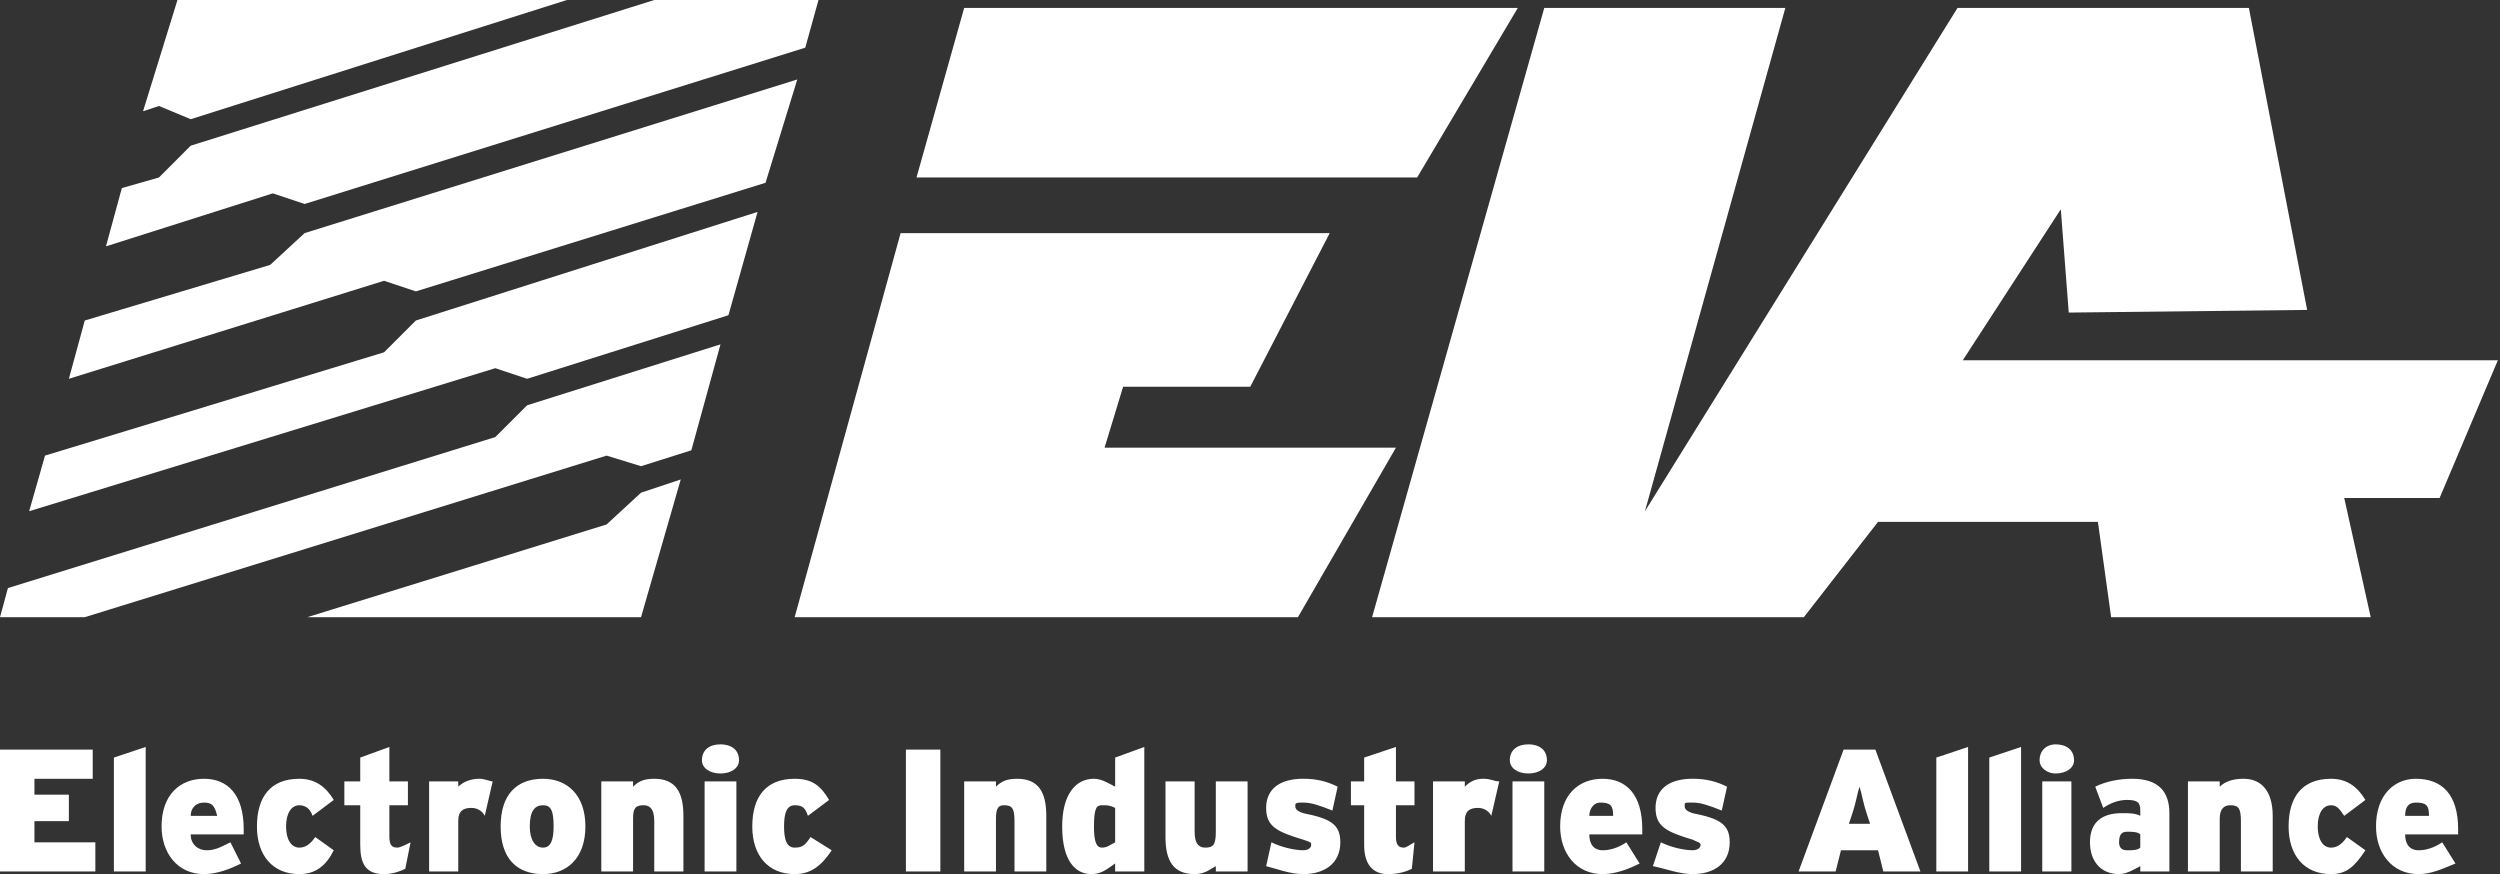 <svg xmlns="http://www.w3.org/2000/svg" width="143" height="50" viewBox="0 0 143 50" fill="none"><rect x="0" y="0" width="143" height="50" fill="#333333" stroke="none"/><path d="M81.06 10.152L86.818 0.454H55.151L52.424 10.152H81.06ZM76.06 13.334L71.515 22.121H64.242L63.181 25.606H79.848L74.242 35.303H45.454L51.515 13.334H76.06ZM5.454 49.848V48.182H1.97V46.969H3.939V45.455H1.97V44.546H5.303V42.879H0V49.848H5.454H5.454ZM8.333 49.848V42.727L6.514 43.333V49.848H8.333V49.848ZM13.939 47.425C13.939 45.455 13.03 44.546 11.666 44.546C10.303 44.546 9.242 45.455 9.242 47.273C9.242 48.787 10.151 49.999 11.666 49.999C12.424 49.999 13.181 49.696 13.787 49.393L13.181 48.181C12.575 48.484 12.272 48.636 11.817 48.636C11.363 48.636 10.908 48.334 10.908 47.727H13.939V47.425H13.939ZM12.424 46.666H10.908C10.908 46.212 11.212 45.908 11.666 45.908C12.12 45.908 12.273 46.061 12.424 46.666H12.424ZM19.091 48.636L18.03 47.878C17.727 48.334 17.424 48.484 17.121 48.484C16.667 48.484 16.363 48.029 16.363 47.273C16.363 46.514 16.667 46.061 17.121 46.061C17.424 46.061 17.728 46.213 17.879 46.666L19.091 45.757C18.637 45 18.03 44.546 17.121 44.546C15.455 44.546 14.697 45.606 14.697 47.273C14.697 48.939 15.606 49.999 17.121 49.999C18.03 50 18.637 49.545 19.091 48.636V48.636ZM23.484 48.182C23.181 48.334 22.878 48.484 22.727 48.484C22.423 48.484 22.272 48.333 22.272 47.878V46.06H23.333V44.696H22.272V42.727L20.606 43.333V44.696H19.697V46.06H20.606V48.334C20.606 49.394 20.909 50 21.969 50C22.424 50 22.878 49.848 23.181 49.697L23.484 48.181L23.484 48.182ZM28.182 44.696C28.03 44.696 27.727 44.545 27.424 44.545C26.969 44.545 26.514 44.696 26.212 44.999V44.696H24.545V49.848H26.212V46.969C26.212 46.364 26.515 46.212 26.969 46.212C27.273 46.212 27.576 46.364 27.727 46.666L28.182 44.696H28.182ZM33.485 47.273C33.485 45.455 32.425 44.546 31.061 44.546C29.546 44.546 28.637 45.455 28.637 47.273C28.637 49.09 29.547 49.999 31.061 49.999C32.424 50 33.485 49.09 33.485 47.273ZM31.666 47.273C31.666 48.03 31.514 48.484 31.06 48.484C30.605 48.484 30.303 48.029 30.303 47.273C30.303 46.364 30.606 46.06 31.06 46.06C31.515 46.06 31.666 46.364 31.666 47.273ZM39.091 49.848V46.666C39.091 45.303 38.636 44.546 37.425 44.546C36.819 44.546 36.516 44.697 36.212 45V44.697H34.394V49.849H36.212V46.818C36.212 46.213 36.364 46.06 36.819 46.06C37.122 46.06 37.424 46.213 37.424 46.969V49.848H39.091V49.848ZM42.272 43.485C42.272 42.879 41.818 42.576 41.212 42.576C40.605 42.576 40.151 42.879 40.151 43.485C40.151 43.94 40.605 44.243 41.212 44.243C41.818 44.243 42.272 43.939 42.272 43.485ZM42.121 49.848V44.696H40.303V49.848H42.121ZM47.576 48.636L46.364 47.878C46.061 48.334 45.909 48.484 45.455 48.484C44.999 48.484 44.848 48.029 44.848 47.273C44.848 46.514 44.999 46.061 45.455 46.061C45.909 46.061 46.061 46.213 46.213 46.666L47.425 45.757C46.97 45 46.515 44.546 45.455 44.546C43.788 44.546 43.031 45.606 43.031 47.273C43.031 48.939 43.94 49.999 45.455 49.999C46.363 50 46.969 49.545 47.576 48.636L47.576 48.636ZM53.788 49.848V42.879H51.818V49.848H53.788ZM59.848 49.848V46.666C59.848 45.303 59.393 44.546 58.181 44.546C57.575 44.546 57.272 44.697 56.969 45V44.697H55.151V49.849H56.969V46.818C56.969 46.213 57.121 46.06 57.423 46.06C57.878 46.06 58.03 46.213 58.03 46.969V49.848H59.848L59.848 49.848ZM65.454 49.848V42.727L63.787 43.333V44.999C63.484 44.847 63.03 44.545 62.575 44.545C61.514 44.545 60.757 45.454 60.757 47.272C60.757 49.242 61.514 49.998 62.423 49.998C63.029 49.998 63.332 49.695 63.786 49.392V49.847H65.454V49.848H65.454ZM63.787 48.181C63.484 48.334 63.333 48.484 63.03 48.484C62.726 48.484 62.575 48.181 62.575 47.273C62.575 46.212 62.726 46.06 63.03 46.06C63.333 46.06 63.485 46.06 63.787 46.213V48.182V48.181ZM71.362 49.848V44.696H69.545V47.575C69.545 48.334 69.393 48.484 68.939 48.484C68.636 48.484 68.332 48.333 68.332 47.575V44.696H66.666V47.878C66.666 49.242 67.121 49.999 68.332 49.999C68.939 49.999 69.242 49.696 69.545 49.544V49.847H71.362V49.848V49.848ZM76.666 48.181C76.666 47.12 76.06 46.817 74.545 46.514C74.09 46.363 74.09 46.212 74.09 46.059C74.09 45.907 74.242 45.907 74.545 45.907C75 45.907 75.454 46.059 76.212 46.363L76.514 44.999C75.909 44.695 75.303 44.544 74.545 44.544C73.181 44.544 72.424 45.15 72.424 46.211C72.424 47.272 73.03 47.574 74.545 48.029C75 48.181 75 48.181 75 48.332C75 48.483 74.848 48.634 74.545 48.634C74.09 48.634 73.333 48.482 72.727 48.18L72.424 49.543C73.03 49.695 73.787 49.998 74.545 49.998C75.757 50 76.666 49.394 76.666 48.181H76.666ZM80.908 48.181C80.605 48.334 80.453 48.484 80.302 48.484C80 48.484 79.848 48.333 79.848 47.878V46.06H80.908V44.696H79.848V42.726L78.03 43.333V44.696H77.272V46.06H78.03V48.334C78.03 49.394 78.484 50 79.394 50C80 50 80.454 49.848 80.757 49.697L80.909 48.181H80.908V48.181ZM85.757 44.696C85.454 44.696 85.302 44.545 84.848 44.545C84.393 44.545 84.09 44.696 83.787 44.999V44.696H81.969V49.848H83.787V46.969C83.787 46.364 84.09 46.212 84.545 46.212C84.848 46.212 85.151 46.364 85.302 46.666L85.757 44.696H85.757ZM88.484 43.485C88.484 42.879 88.029 42.576 87.423 42.576C86.817 42.576 86.362 42.879 86.362 43.485C86.362 43.94 86.817 44.243 87.423 44.243C88.03 44.243 88.484 43.939 88.484 43.485ZM88.332 49.848V44.696H86.515V49.848H88.332ZM93.938 47.425C93.938 45.455 93.029 44.546 91.666 44.546C90.302 44.546 89.241 45.455 89.241 47.273C89.241 48.787 90.15 49.999 91.666 49.999C92.424 49.999 93.18 49.696 93.787 49.393L93.028 48.181C92.574 48.484 92.119 48.636 91.665 48.636C91.21 48.636 90.907 48.334 90.907 47.727H93.937L93.938 47.425ZM92.272 46.666H90.909C90.909 46.212 91.211 45.908 91.514 45.908C92.12 45.908 92.272 46.06 92.272 46.666ZM98.939 48.181C98.939 47.12 98.333 46.817 96.818 46.514C96.363 46.363 96.363 46.212 96.363 46.059C96.363 45.907 96.363 45.907 96.818 45.907C97.273 45.907 97.727 46.059 98.485 46.363L98.787 44.999C98.182 44.695 97.576 44.544 96.817 44.544C95.454 44.544 94.697 45.15 94.697 46.211C94.697 47.272 95.303 47.574 96.817 48.029C97.121 48.181 97.273 48.181 97.273 48.332C97.273 48.483 97.121 48.634 96.817 48.634C96.363 48.634 95.606 48.482 95.001 48.18L94.545 49.543C95.303 49.695 96.06 49.998 96.817 49.998C98.03 50 98.939 49.394 98.939 48.181H98.939ZM109.848 49.848L107.272 42.879H105.454L102.878 49.848H104.999L105.303 48.636H107.424L107.726 49.848H109.848H109.848ZM106.969 47.121H105.757L105.909 46.666C106.212 45.757 106.212 45.455 106.364 44.999C106.516 45.455 106.516 45.757 106.819 46.666L106.969 47.121H106.969ZM112.574 49.848V42.727L110.757 43.333V49.848H112.574V49.848ZM115.605 49.848V42.727L113.787 43.333V49.848H115.605V49.848ZM118.635 43.485C118.635 42.879 118.18 42.576 117.574 42.576C117.12 42.576 116.665 42.879 116.665 43.485C116.665 43.94 117.121 44.243 117.574 44.243C118.181 44.243 118.635 43.939 118.635 43.485ZM118.484 49.848V44.696H116.817V49.848H118.484ZM124.089 49.848V46.514C124.089 45.303 123.484 44.545 121.969 44.545C121.211 44.545 120.454 44.696 119.848 44.999L120.303 46.212C120.758 45.908 121.212 45.756 121.667 45.756C122.273 45.756 122.425 45.908 122.425 46.363V46.665C122.122 46.513 121.819 46.513 121.364 46.513C120.303 46.513 119.546 46.968 119.546 48.181C119.546 49.242 120.152 49.998 121.212 49.998C121.668 49.998 122.122 49.695 122.425 49.543V49.846H124.089V49.848ZM122.424 48.484C122.272 48.636 121.969 48.636 121.666 48.636C121.363 48.636 121.211 48.484 121.211 48.181C121.211 47.726 121.363 47.575 121.666 47.575C121.969 47.575 122.272 47.575 122.424 47.727V48.484V48.484ZM129.999 49.848V46.666C129.999 45.303 129.393 44.546 128.332 44.546C127.727 44.546 127.272 44.697 126.968 45V44.697H125.15V49.849H126.968V46.818C126.968 46.213 127.271 46.06 127.575 46.06C128.029 46.06 128.18 46.213 128.18 46.969V49.848H129.999L129.999 49.848ZM135.302 48.636L134.241 47.878C133.938 48.334 133.635 48.484 133.332 48.484C132.877 48.484 132.574 48.029 132.574 47.273C132.574 46.514 132.877 46.061 133.332 46.061C133.635 46.061 133.787 46.213 134.09 46.666L135.302 45.757C134.847 45 134.241 44.546 133.332 44.546C131.666 44.546 130.908 45.606 130.908 47.273C130.908 48.939 131.817 49.999 133.332 49.999C134.242 50 134.695 49.545 135.302 48.636V48.636ZM140.605 47.425C140.605 45.455 139.696 44.546 138.181 44.546C136.969 44.546 135.908 45.455 135.908 47.273C135.908 48.787 136.817 49.999 138.333 49.999C139.09 49.999 139.696 49.696 140.453 49.393L139.695 48.181C139.241 48.484 138.786 48.636 138.332 48.636C137.877 48.636 137.573 48.334 137.573 47.727H140.604L140.605 47.425H140.605ZM138.938 46.666H137.574C137.574 46.212 137.726 45.908 138.181 45.908C138.786 45.908 138.938 46.061 138.938 46.666ZM103.181 35.303H78.484L88.332 0.454H102.121L94.09 29.242L111.969 0.454H128.636L131.969 17.727L118.332 17.879L117.878 11.97L112.272 20.606H142.878L139.545 28.485H134.09L135.605 35.303H120.757L120 29.849H107.424L103.181 35.303L103.181 35.303ZM8.182 6.364L10.151 0H32.424L10.909 6.818L9.091 6.061L8.182 6.364V6.364V6.364ZM6.97 10.758L9.091 10.152L10.909 8.333L37.423 0H46.818L46.061 2.727L17.424 11.667L15.606 11.06L6.061 14.091L6.97 10.758L6.97 10.758ZM3.939 21.667L4.849 18.333L15.455 15.151L17.424 13.334L45.605 4.545L43.788 10.455L23.788 16.667L21.97 16.06L3.939 21.667ZM2.575 26.061L21.97 20.151L23.788 18.333L43.333 12.121L41.667 18.03L30.151 21.667L28.333 21.06L1.667 29.242L2.575 26.061H2.575ZM4.849 35.303H6.68049e-05L0.454 33.637L28.333 25L30.151 23.182L41.212 19.697L39.545 25.757L36.667 26.666L34.697 26.061L4.849 35.303ZM17.576 35.303H36.667L38.939 27.424L36.667 28.182L34.697 29.999L17.576 35.303V35.303Z" fill="white"></path></svg>